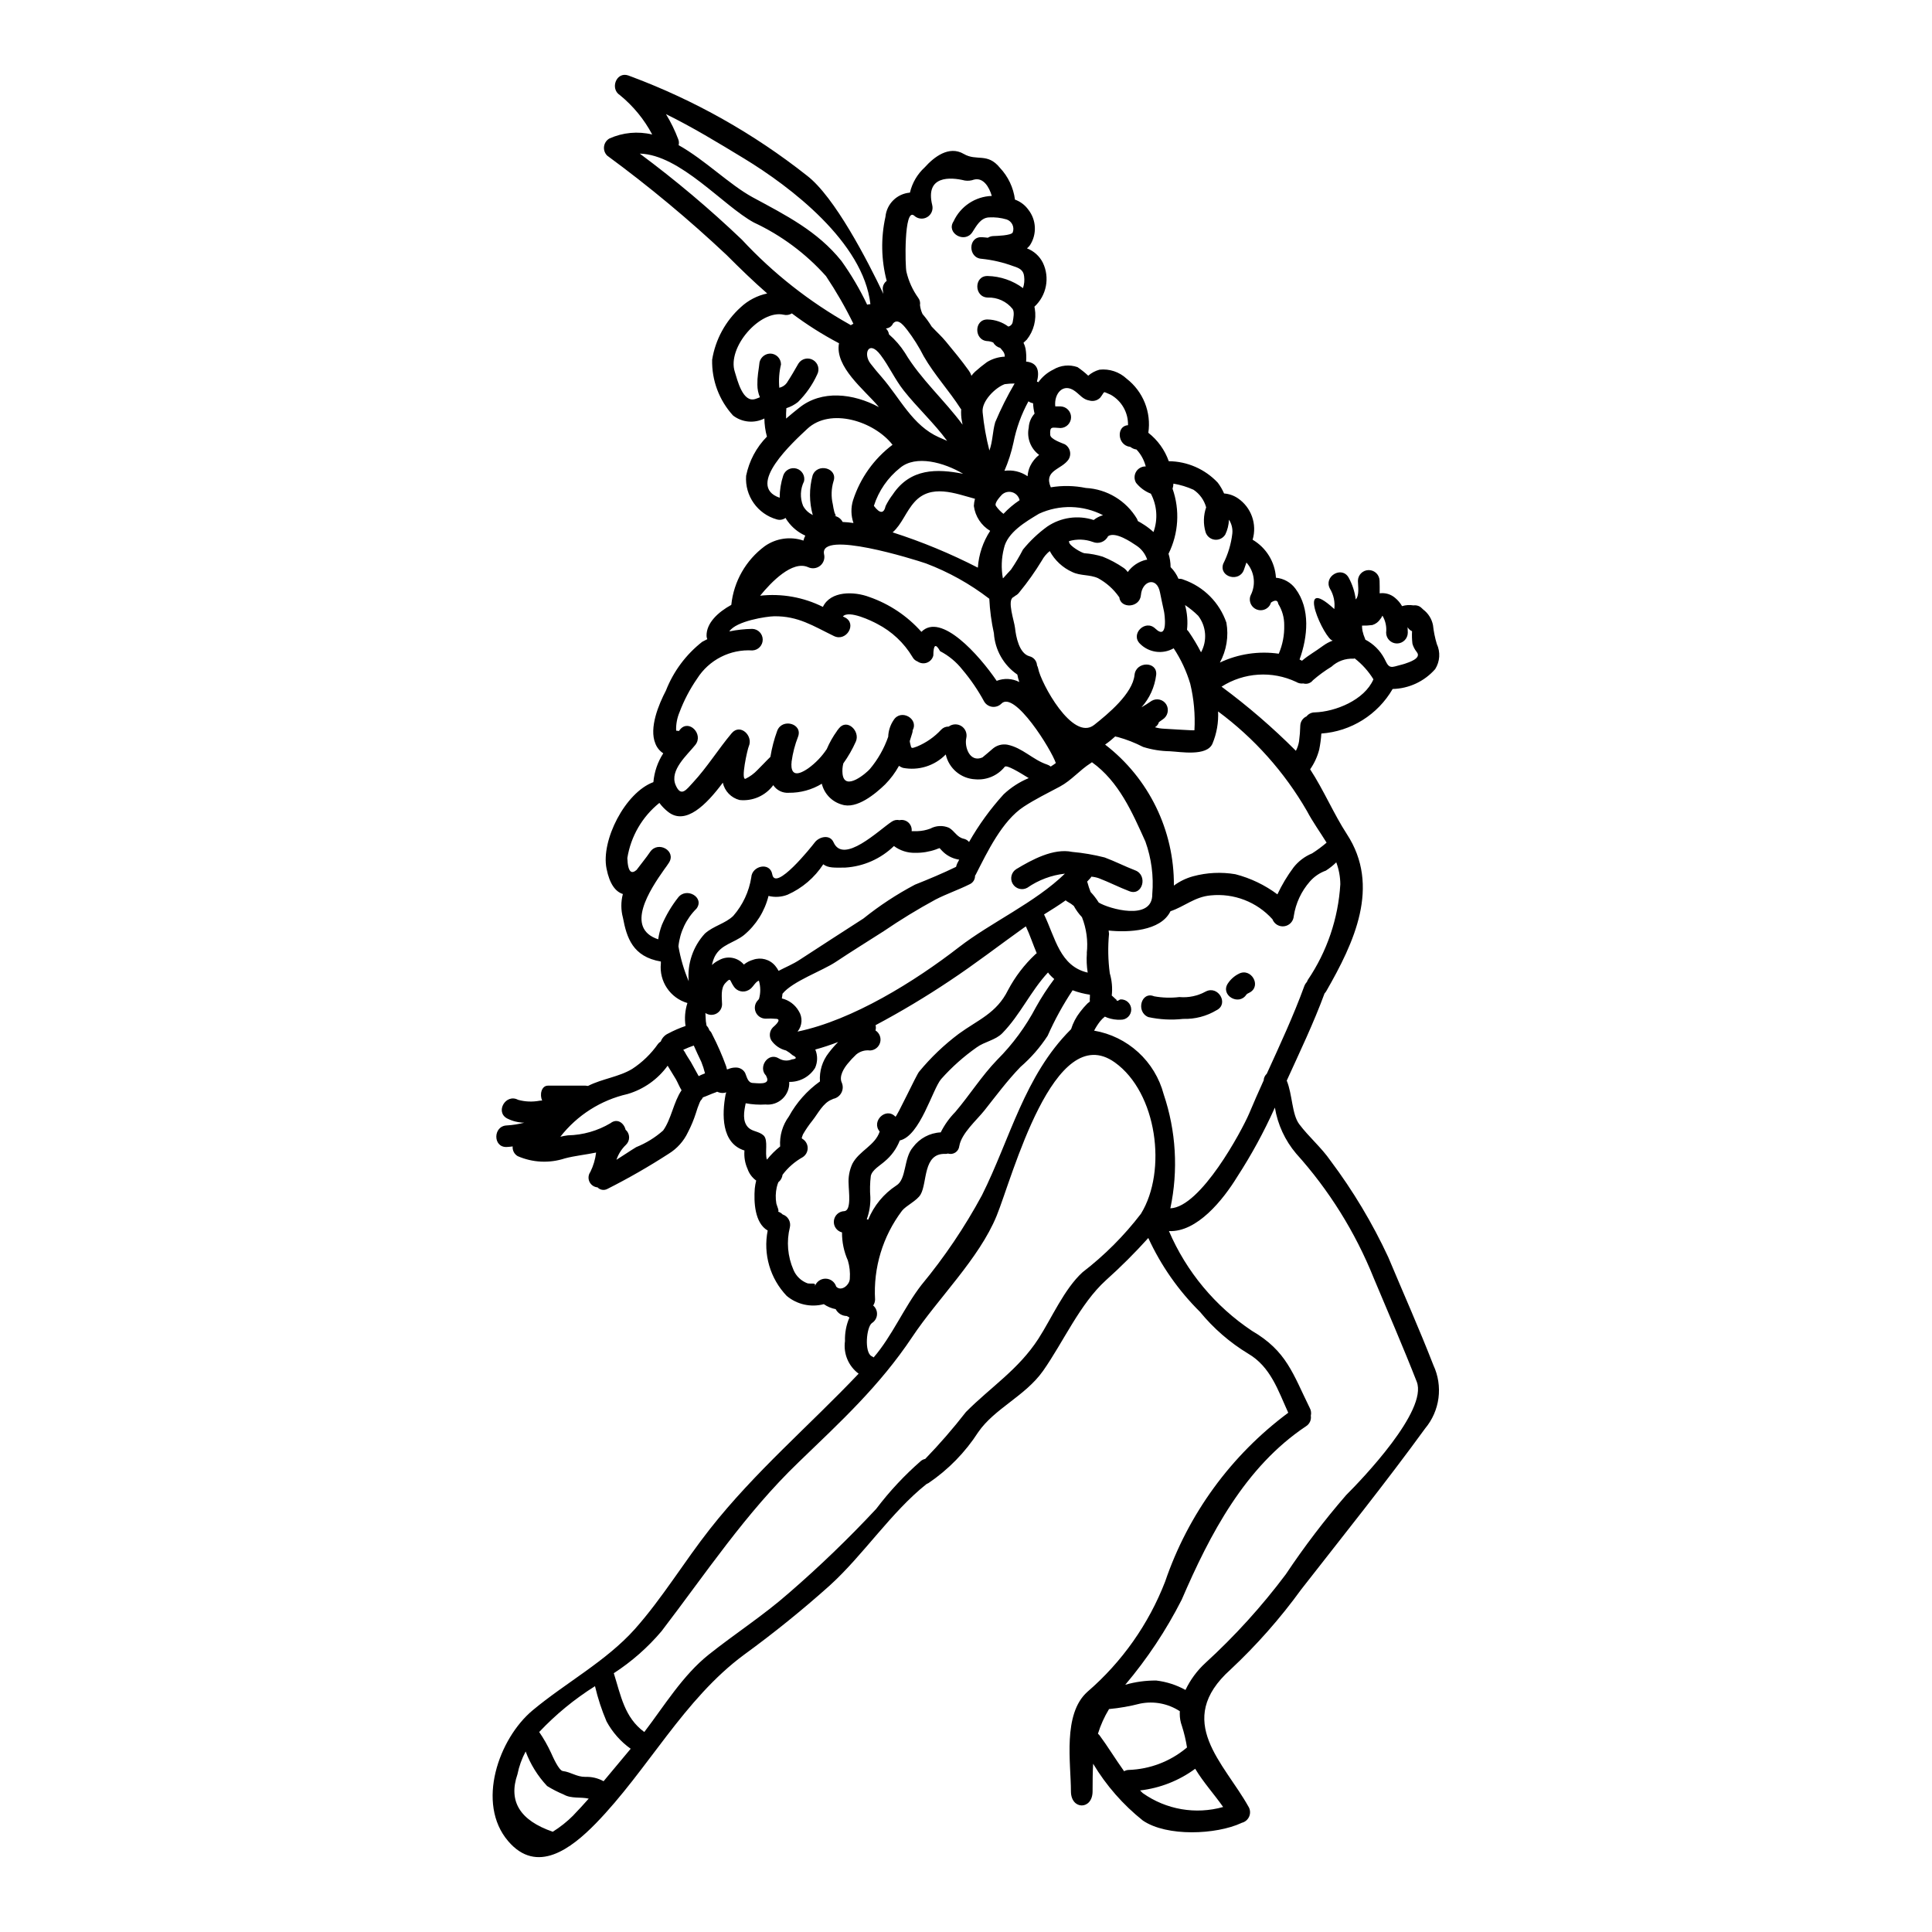 <?xml version="1.0" encoding="UTF-8"?>
<!-- Uploaded to: ICON Repo, www.svgrepo.com, Generator: ICON Repo Mixer Tools -->
<svg fill="#000000" width="800px" height="800px" version="1.1" viewBox="144 144 512 512" xmlns="http://www.w3.org/2000/svg">
 <g>
  <path d="m350.16 465.09c0.477 0.133 0.906 0.395 1.25 0.75 1.414 0.469 2.242 1.934 1.918 3.391-0.941 3.766-0.605 7.738 0.949 11.297 0.688 1.652 2.035 2.945 3.715 3.566 1.023 0.223 2.316-0.301 1.969 0.746v0.004c0.426-1.211 1.582-2.012 2.863-1.984 1.285 0.027 2.406 0.879 2.777 2.106 1.348 1.426 3.613-0.449 3.613-2.168 0.113-1.605-0.062-3.219-0.523-4.762-1.043-2.34-1.57-4.875-1.547-7.434-1.383-0.344-2.301-1.648-2.156-3.066 0.145-1.418 1.309-2.512 2.731-2.57 1.996-0.102 1.18-5.41 1.18-7.109v0.004c-0.137-1.879 0.207-3.758 0.996-5.465 1.824-3.469 6.016-4.812 7.234-8.531-2.32-2.691 1.645-6.582 4.164-3.938 0.277 0.301 5.586-11.148 6.297-11.945l0.004 0.004c3.082-3.738 6.598-7.094 10.473-10.004 5.117-3.738 10.027-5.438 13.07-11.594 1.871-3.535 4.312-6.738 7.231-9.477 0.121-0.109 0.246-0.207 0.375-0.301-1-2.363-1.793-4.812-2.871-7.109-0.195 0.125-0.375 0.25-0.57 0.375-6.527 4.66-12.945 9.625-19.637 14.055-6.34 4.242-12.891 8.16-19.629 11.746 0.117 0.461 0.109 0.941-0.023 1.398 1.066 0.676 1.566 1.969 1.234 3.184-0.332 1.219-1.418 2.078-2.68 2.125-1.316-0.168-2.648 0.223-3.668 1.074-0.82 0.77-1.586 1.594-2.293 2.469-0.973 1.18-2.289 3.289-1.543 4.941v-0.004c0.387 0.867 0.359 1.859-0.074 2.699-0.43 0.844-1.223 1.441-2.148 1.633-0.133 0.082-0.277 0.148-0.422 0.199-2.32 0.898-3.644 3.715-5.117 5.562-0.922 1.148-1.758 2.367-2.496 3.641-0.141 0.332-0.254 0.676-0.348 1.023 0.066 0.051 0.121 0.109 0.176 0.172 0.859 0.504 1.398 1.422 1.41 2.422 0.016 1-0.496 1.934-1.344 2.461-2.074 1.164-3.883 2.742-5.312 4.641-0.094 0.785-0.5 1.504-1.125 1.992-0.176 0.438-0.316 0.887-0.422 1.348-0.309 1.41-0.344 2.863-0.102 4.285 0.148 0.629 0.871 2.148 0.422 2.148zm147.05-151.33c-2.07 0-10.348-18.18 0.395-8.355 0.227-1.875-0.176-3.769-1.152-5.387-1.77-3.266 3.168-6.16 4.965-2.922 0.977 1.789 1.613 3.742 1.871 5.766 0.996-1.098 0.602-3.418 0.574-4.914 0-1.586 1.285-2.867 2.867-2.867 1.586 0 2.871 1.281 2.871 2.867 0.023 1.07 0.047 2.191 0.023 3.289 1.484-0.207 2.984 0.242 4.113 1.227 0.734 0.605 1.352 1.34 1.82 2.168 0.977-0.301 2.008-0.367 3.016-0.199 0.617-0.09 1.242 0.043 1.773 0.371 0.289 0.223 0.562 0.465 0.82 0.727 1.344 1.016 2.266 2.488 2.594 4.141 0.18 1.68 0.516 3.344 1 4.961 1.008 2.16 0.848 4.68-0.426 6.691-2.856 3.254-6.945 5.16-11.273 5.266-3.949 6.82-11.027 11.246-18.891 11.805-0.09 1.434-0.281 2.859-0.57 4.269-0.484 1.863-1.297 3.629-2.398 5.211 3.566 5.465 6.297 11.895 9.703 17.133 9.078 13.844 1.898 28.879-5.41 41.625l-0.004-0.004c-0.121 0.234-0.281 0.445-0.469 0.629-2.898 7.871-6.539 15.461-10.023 23.117 1.52 3.691 1.348 8.93 3.312 11.547 2.57 3.418 5.859 6.16 8.305 9.703 5.969 7.957 11.09 16.516 15.285 25.535 3.992 9.527 8.266 19.105 11.973 28.656 1.262 2.711 1.723 5.723 1.336 8.688-0.391 2.961-1.613 5.754-3.531 8.047-10.57 14.539-21.82 28.531-32.871 42.699l0.004-0.004c-5.547 7.648-11.812 14.746-18.711 21.203-15.207 13.637-1.668 24.738 4.816 36.438l0.004-0.004c0.434 0.789 0.473 1.738 0.105 2.559-0.367 0.824-1.098 1.426-1.977 1.629-0.027 0-0.051 0.027-0.078 0.051-6.691 3.094-19.727 3.664-26.082-0.648h-0.004c-5.262-4.191-9.73-9.293-13.191-15.062-0.125 2.144-0.148 4.516-0.148 7.309 0 4.988-5.738 4.988-5.738 0 0-7.477-2.242-20.469 4.363-26.371 9.16-7.898 16.234-17.93 20.602-29.207 6.086-17.879 17.465-33.488 32.629-44.75-2.688-5.887-4.66-12.172-10.629-15.664-4.84-2.934-9.152-6.668-12.742-11.047-5.715-5.656-10.363-12.297-13.719-19.602-3.539 3.93-7.285 7.668-11.223 11.195-6.93 6.297-11.273 16.363-16.684 24.047-4.723 6.656-12.816 9.926-17.156 16.207-3.438 5.336-7.918 9.926-13.172 13.492-0.172 0.105-0.355 0.199-0.547 0.273-9.328 7.406-16.758 18.828-25.617 26.859h0.004c-7.262 6.496-14.844 12.621-22.715 18.355-16.012 11.809-25.492 30.527-39.309 44.719-6.508 6.66-15.586 13.641-23.223 4.691-8.555-10-2.492-27.188 6.488-34.668 8.754-7.305 19.43-12.988 27.059-21.5 7.356-8.266 13.09-17.883 19.93-26.559 11.867-15.086 26.309-27.359 39.402-41.152-2.695-2-4.082-5.309-3.617-8.629-0.07-2.148 0.332-4.281 1.18-6.258-0.25-0.117-0.488-0.25-0.723-0.395-1.234-0.02-2.356-0.719-2.918-1.816-1.133-0.215-2.203-0.668-3.148-1.324-3.441 0.91-7.113 0.09-9.84-2.195-4.398-4.609-6.277-11.07-5.035-17.32-3.473-1.996-3.691-7.633-3.422-11.125v0.004c0.074-0.715 0.199-1.426 0.375-2.121-1.066-0.77-1.867-1.852-2.293-3.094-0.668-1.496-0.949-3.133-0.824-4.766 0-0.051 0.027-0.051 0.027-0.098-6.211-1.922-5.988-9.68-5.016-14.867v0.004c0.043-0.188 0.102-0.371 0.176-0.551-0.621 0.211-1.293 0.219-1.918 0.023-0.172-0.051-0.34-0.117-0.5-0.195-0.145 0.078-0.293 0.145-0.449 0.195-1.18 0.395-2.269 0.949-3.316 1.301-0.164 0.344-0.383 0.652-0.652 0.922-0.07 0.18-0.156 0.352-0.246 0.523-0.375 0.898-0.699 1.82-0.973 2.754-0.555 1.734-1.258 3.422-2.098 5.039-1.113 2.363-2.891 4.348-5.117 5.711-5.25 3.398-10.676 6.512-16.258 9.328-0.863 0.453-1.922 0.277-2.594-0.426-0.93-0.078-1.746-0.648-2.141-1.492-0.391-0.848-0.301-1.836 0.242-2.598 0.797-1.613 1.312-3.348 1.523-5.137-2.754 0.574-5.609 0.848-8.266 1.547-4.106 1.348-8.562 1.133-12.52-0.598-0.902-0.527-1.418-1.531-1.324-2.57-0.523 0.051-1.07 0.148-1.574 0.148-3.691 0.172-3.664-5.562 0-5.711 1.566-0.09 3.121-0.336 4.641-0.723-1.57-0.031-3.117-0.414-4.519-1.121-3.266-1.719-0.375-6.691 2.894-4.941 1.859 0.516 3.816 0.594 5.711 0.23 0.227-0.004 0.449-0.023 0.672-0.051-0.723-1.449-0.246-3.938 1.523-3.938h9.973c0.211 0.012 0.422 0.035 0.629 0.074 0.047-0.023 0.074-0.051 0.121-0.051 3.668-1.848 8.184-2.363 11.621-4.465 2.684-1.754 5-4.004 6.836-6.629 0.199-0.25 0.445-0.465 0.723-0.629 0.336-0.926 1.027-1.68 1.922-2.094 1.488-0.797 3.039-1.473 4.641-2.019-0.309-2.039-0.137-4.121 0.496-6.082-4.57-1.332-7.531-5.746-7.035-10.48v-0.52c-7.477-1.27-9.055-6.332-10.047-11.594-0.559-2.062-0.566-4.234-0.023-6.297-1.922-0.598-3.519-2.621-4.328-6.734-1.52-7.43 4.918-20.152 12.422-22.918l-0.004-0.004c0.238-2.719 1.137-5.34 2.617-7.629-0.957-0.617-1.691-1.527-2.094-2.594-1.723-4.141 0.895-10.398 2.789-14.016l0.004-0.004c1.992-5.098 5.316-9.566 9.625-12.941 0.449-0.25 0.898-0.477 1.348-0.699-0.121-0.258-0.188-0.539-0.199-0.824-0.098-3.441 3.047-6.332 6.562-8.266h-0.004c0.641-6.203 3.863-11.855 8.879-15.562 2.984-2.094 6.785-2.641 10.234-1.473 0.117-0.453 0.285-0.898 0.496-1.316-1.859-0.836-3.465-2.144-4.66-3.797-0.215-0.281-0.406-0.582-0.574-0.895-0.668 0.488-1.527 0.637-2.316 0.395-5.109-1.434-8.508-6.258-8.133-11.551 0.789-3.922 2.703-7.531 5.516-10.383-0.43-1.566-0.656-3.184-0.676-4.809-2.688 1.355-5.918 1.051-8.305-0.789-3.68-4.031-5.664-9.328-5.539-14.785 0.871-5.356 3.535-10.254 7.559-13.895 1.969-1.84 4.398-3.106 7.035-3.664-3.617-3.148-7.133-6.562-10.773-10.203-10.004-9.414-20.574-18.207-31.648-26.336-0.629-0.629-0.934-1.516-0.82-2.398 0.113-0.883 0.629-1.664 1.395-2.117 3.562-1.613 7.566-1.988 11.371-1.07-2.129-4.016-5.043-7.566-8.566-10.438-2.668-1.668-0.973-6.297 2.219-5.211 0.223 0.074 0.426 0.172 0.648 0.246h0.004c0.051 0 0.102 0.02 0.145 0.051 16.77 6.269 32.465 15.113 46.516 26.211 7.379 5.613 16.137 22.648 20.297 31.375-0.074-0.422-0.145-0.898-0.172-1.246v-0.004c-0.035-0.855 0.355-1.68 1.047-2.191-1.461-5.555-1.574-11.375-0.328-16.984 0.32-3.426 3.055-6.129 6.488-6.406 0.598-2.574 1.965-4.91 3.914-6.691 2.469-2.754 6.43-5.859 10.348-3.566 3.445 2.019 6.262-0.426 9.578 3.668 2.191 2.32 3.59 5.273 3.996 8.438 1.422 0.512 2.656 1.441 3.543 2.672 2.144 2.727 2.316 6.516 0.422 9.426-0.227 0.305-0.492 0.582-0.785 0.824 1.832 0.699 3.34 2.062 4.215 3.816 1.891 3.953 0.98 8.68-2.242 11.645 0.023 0.172 0.074 0.324 0.098 0.5 0.496 2.922-0.273 5.914-2.117 8.23-0.301 0.301-0.602 0.574-0.875 0.824 0.254 0.496 0.438 1.027 0.547 1.574 0.188 1.129 0.238 2.277 0.148 3.418 3.191 0.277 3.566 2.691 2.871 5.312 0.133 0.027 0.258 0.078 0.375 0.148 1.02-1.426 2.383-2.574 3.961-3.34 1.934-1.164 4.285-1.402 6.414-0.652 1.004 0.684 1.953 1.441 2.84 2.269 0.863-0.754 1.887-1.301 2.992-1.594 2.629-0.289 5.254 0.586 7.184 2.391 2.144 1.664 3.809 3.867 4.82 6.387 1.008 2.519 1.332 5.262 0.93 7.945 2.488 1.941 4.367 4.555 5.414 7.531 4.922 0.043 9.617 2.098 12.988 5.688 0.668 0.883 1.23 1.844 1.668 2.863 1.312 0.094 2.578 0.535 3.668 1.277 3.551 2.418 5.129 6.863 3.898 10.98 3.609 2.117 5.93 5.898 6.184 10.074 2.055 0.184 3.934 1.238 5.164 2.894 4.012 5.336 3.262 12.793 1.094 18.777 0.227 0.098 0.426 0.199 0.648 0.324 1.672-1.445 3.691-2.543 5.438-3.863 0.832-0.621 1.75-1.121 2.727-1.48zm3.441 226.55c4.266-4.242 21.773-22.477 18.805-30.129-3.59-9.18-7.633-18.48-11.445-27.582v-0.004c-4.863-12.086-11.812-23.219-20.527-32.895-2.941-3.477-4.883-7.68-5.625-12.172-0.023 0.07-0.055 0.141-0.098 0.203-2.828 6.293-6.141 12.363-9.898 18.152-3.738 6.086-10.629 14.715-18.082 14.367 4.617 10.754 12.258 19.938 21.996 26.434 9.203 5.363 10.824 11.324 15.352 20.504v-0.004c0.324 0.613 0.41 1.324 0.25 1.996 0.18 1.102-0.324 2.207-1.273 2.793-16.16 10.777-25.461 28.605-32.945 45.965-4.098 8.066-9.117 15.633-14.957 22.543 2.676-0.77 5.449-1.148 8.23-1.121 2.715 0.324 5.34 1.172 7.731 2.496 1.281-2.695 3.066-5.117 5.262-7.137 7.828-7.156 14.969-15.031 21.328-23.516 4.863-7.293 10.176-14.27 15.91-20.898zm15.742-220.45c0.746-0.273 4.539-1.371 3.019-3.117v-0.004c-0.504-0.637-0.879-1.363-1.102-2.144-0.129-1.098-0.16-2.207-0.102-3.312-0.496-0.223-0.91-0.598-1.18-1.074 0.023 0.477 0.051 0.973 0.051 1.449 0 1.582-1.285 2.867-2.867 2.867-1.586 0-2.871-1.285-2.871-2.867 0.172-1.562-0.168-3.141-0.973-4.492-0.051 0.051-0.023 0.074-0.102 0.148-0.117 0.273-0.277 0.523-0.473 0.75-0.492 0.754-1.234 1.309-2.094 1.574-0.914 0.125-1.832 0.176-2.754 0.152 0.004 0.461 0.043 0.918 0.121 1.371 0.16 0.734 0.395 1.453 0.699 2.144 0.023 0.074 0.023 0.125 0.047 0.199 2.148 1.117 3.906 2.856 5.043 4.988 0.789 1.473 1.02 2.617 2.816 2.121 0.934-0.281 1.855-0.457 2.731-0.754zm-8.418 4.164c-1.312-2.129-2.992-4.004-4.965-5.535-0.105 0.039-0.211 0.062-0.324 0.074-2.152-0.109-4.254 0.656-5.836 2.121-1.734 1.059-3.379 2.258-4.91 3.59-0.59 0.781-1.602 1.117-2.543 0.848-0.652 0.09-1.316-0.047-1.875-0.395-6.375-3.019-13.855-2.547-19.801 1.246 6.961 5.152 13.531 10.812 19.648 16.941 0.008 0.031 0.023 0.055 0.047 0.074 0.414-0.789 0.699-1.637 0.844-2.519 0.188-1.387 0.297-2.785 0.328-4.188 0.047-1.066 0.691-2.012 1.668-2.441 0.516-0.664 1.309-1.051 2.148-1.047 5.441-0.164 13.176-3.234 15.57-8.77zm-8.777 54.316c-0.016-1.984-0.379-3.953-1.074-5.812-0.84 0.828-1.762 1.562-2.758 2.195-1.637 0.586-3.098 1.582-4.242 2.891-2.266 2.582-3.746 5.762-4.262 9.156-0.094 1.367-1.121 2.484-2.473 2.691-1.352 0.211-2.668-0.547-3.168-1.82 0-0.023-0.023-0.023-0.023-0.047-4.144-4.594-10.23-6.934-16.383-6.301-4.215 0.375-6.957 2.969-10.629 4.191-2.594 5.332-11.297 5.66-16.387 5.117 0.027 0.277 0.074 0.574 0.102 0.852h0.004c-0.332 3.488-0.266 7.004 0.199 10.473 0.562 1.914 0.742 3.922 0.523 5.906 0.066 0.043 0.125 0.094 0.176 0.148 0.195 0.148 0.375 0.375 0.574 0.523 0.023 0 0.121 0.195 0.324 0.277 0.199 0.078 0.223 0.422 0.246 0.422h0.25c0.246 0 0.496-0.352 0.789-0.352 0.73-0.027 1.445 0.242 1.973 0.75 0.527 0.508 0.828 1.211 0.828 1.941 0 0.734-0.301 1.438-0.828 1.945s-1.242 0.777-1.973 0.75c-1.188 0.055-2.371-0.125-3.492-0.523-0.246-0.098-0.473-0.199-0.695-0.301v0.004c-0.484 0.379-0.918 0.812-1.301 1.293-0.582 0.762-1.102 1.57-1.547 2.422 4.367 0.746 8.426 2.734 11.691 5.723 3.269 2.988 5.609 6.852 6.742 11.133 3.289 9.738 3.902 20.176 1.77 30.23 8.055-0.301 18.895-20.504 20.859-25.066 1.223-2.945 2.547-5.902 3.867-8.828h0.004c0.027-0.676 0.324-1.312 0.824-1.77 3.516-7.707 7.109-15.438 9.949-23.242 0.152-0.398 0.383-0.766 0.672-1.074 0.074-0.172 0.148-0.348 0.246-0.547h0.004c5.094-7.527 8.07-16.281 8.617-25.352zm-7.477-8.18h-0.004c1.344-0.859 2.629-1.809 3.844-2.848-1.695-2.754-3.668-5.465-5.215-8.402-5.957-10.312-13.969-19.289-23.543-26.371 0.148 2.93-0.363 5.852-1.496 8.559-1.523 3.418-8.531 2.121-11.25 1.996v-0.004c-2.418-0.031-4.824-0.418-7.133-1.148-2.133-1.102-4.375-1.98-6.688-2.617-0.234-0.027-0.461-0.086-0.68-0.172-0.844 0.785-1.742 1.508-2.691 2.168 11.59 8.918 18.332 22.746 18.227 37.367 1.531-1.129 3.254-1.965 5.09-2.465 3.648-0.988 7.469-1.176 11.195-0.547 4.027 1.035 7.816 2.852 11.148 5.336 1.188-2.523 2.625-4.926 4.293-7.16 1.285-1.625 2.965-2.894 4.879-3.688zm-8.836-52.922c1.016-2.367 1.512-4.926 1.445-7.504 0.031-2.008-0.516-3.984-1.574-5.688-0.148-1.023-0.789-1.121-1.918-0.375-0.102 0.223-0.176 0.477-0.305 0.699l0.004 0.004c-0.754 1.199-2.266 1.672-3.566 1.121-1.305-0.551-2.012-1.969-1.676-3.344 0.102-0.352 0.25-0.598 0.395-0.926 1.156-2.754 0.621-5.93-1.375-8.152-0.223 0.648-0.422 1.27-0.645 1.875-1.18 3.492-6.691 1.992-5.512-1.523l0.004-0.004c1.273-2.512 2.094-5.231 2.418-8.027 0.133-1.289-0.184-2.586-0.895-3.668-0.047 1.363-0.379 2.703-0.973 3.934-0.598 0.977-1.715 1.512-2.848 1.359s-2.07-0.957-2.391-2.055c-0.621-2.137-0.562-4.41 0.172-6.512-0.52-1.902-1.703-3.559-3.344-4.66-1.699-0.77-3.492-1.316-5.332-1.625-0.016 0.461-0.094 0.914-0.227 1.352 1.984 5.652 1.598 11.867-1.07 17.23 0.359 1.148 0.543 2.34 0.547 3.543 0.891 0.887 1.602 1.938 2.094 3.094 0.477-0.039 0.961 0.047 1.395 0.246 5.309 1.867 9.473 6.055 11.301 11.375 0.641 3.617 0.031 7.344-1.723 10.574 4.856-2.293 10.281-3.109 15.598-2.344zm-36.016 301.97c6.176 4.367 13.996 5.715 21.277 3.664-2.394-3.418-5.234-6.512-7.406-10.129h-0.004c-4.285 3.156-9.324 5.133-14.609 5.742 0.246 0.246 0.496 0.496 0.742 0.734zm15.414-302.34c1.695-3.09 1.398-6.887-0.746-9.676-1.066-1.062-2.238-2.016-3.492-2.848 0.59 2.137 0.766 4.363 0.523 6.562 0.172 0.156 0.324 0.332 0.461 0.52 1.199 1.742 2.289 3.559 3.254 5.441zm-1.746 20.652c0.23-4.141-0.145-8.289-1.113-12.316-0.992-3.332-2.469-6.5-4.391-9.398-2.894 1.656-6.535 1.172-8.898-1.184-2.672-2.566 1.371-6.609 4.035-4.039 3.519 3.367 2.426-4.043 2.297-4.566-0.352-1.645-0.723-3.312-1.051-4.988-0.82-4.363-4.758-3.117-5.062 0.672-0.301 3.445-5.438 3.668-5.734 0.551v0.004c-0.043-0.02-0.078-0.055-0.098-0.102-1.441-2.051-3.336-3.738-5.539-4.934-2.195-1-4.637-0.574-6.809-1.621-2.551-1.148-4.656-3.102-5.984-5.562-0.859 0.691-1.57 1.551-2.094 2.519-1.781 2.926-3.762 5.727-5.938 8.375-0.281 0.402-0.66 0.727-1.098 0.949-0.168 0.152-0.352 0.281-0.547 0.391-1.672 0.875 0.277 6.297 0.477 8.133 0.246 2.269 1.07 6.758 3.812 7.508 1.137 0.27 1.957 1.254 2.019 2.418 0.141 0.258 0.242 0.535 0.301 0.824 0.695 3.789 9.129 19.453 14.84 14.957 3.691-2.922 10.203-8.305 10.699-13.246 0.375-3.664 6.113-3.691 5.738 0h-0.004c-0.387 3.191-1.746 6.188-3.891 8.582 0.926-0.551 1.824-1.098 2.695-1.719 0.652-0.387 1.434-0.492 2.168-0.305 0.734 0.191 1.363 0.668 1.746 1.324 0.77 1.371 0.316 3.109-1.023 3.934-0.301 0.219-0.648 0.445-0.973 0.695l0.004 0.004c-0.156 0.57-0.535 1.055-1.051 1.344 0.793 0.234 1.613 0.367 2.441 0.395 1.195 0.051 8.023 0.523 8.023 0.402zm-2.266 269.82h-0.004c0.094-0.09 0.195-0.172 0.301-0.246-0.305-1.93-0.754-3.828-1.348-5.688-0.387-1.047-0.582-2.152-0.574-3.269 0-0.223 0.023-0.422 0.023-0.645-3.098-2.027-6.867-2.754-10.496-2.023-2.711 0.703-5.477 1.188-8.266 1.449-1.246 2.047-2.234 4.242-2.941 6.531 0.145 0.121 0.277 0.254 0.395 0.395 2.094 2.816 4.238 6.336 6.535 9.551v0.004c0.383-0.23 0.824-0.348 1.27-0.352 5.523-0.195 10.832-2.199 15.102-5.707zm-8.582-322.36c1.203-3.328 0.949-7.012-0.699-10.148-1.543-0.598-2.902-1.598-3.934-2.894-0.523-0.91-0.516-2.027 0.023-2.93 0.539-0.898 1.523-1.434 2.57-1.402-0.004-0.043-0.02-0.086-0.051-0.121-0.434-1.633-1.266-3.133-2.422-4.363-0.582-0.078-1.133-0.309-1.594-0.676-0.047 0-0.074-0.027-0.098-0.027-3.445-0.422-3.668-5.586-0.551-5.734 0.086-3.336-1.68-6.445-4.586-8.078-2.363-0.949-1.324-1.047-2.816 0.824l-0.004-0.004c-0.734 0.723-1.801 1-2.793 0.727-1.723-0.277-2.473-1.473-3.816-2.469-3.148-2.363-5.637 0.621-5.262 4.016 0.453 0 0.926-0.027 1.422 0h-0.004c1.543 0.055 2.766 1.324 2.766 2.867s-1.223 2.809-2.766 2.867c-2.215-0.074-2.918-0.648-2.754 1.824 0.07 1.121 2.941 2.094 3.891 2.492l-0.004-0.004c1.359 0.812 1.816 2.566 1.023 3.938-1.848 2.816-6.734 2.871-4.762 7.457 3.074-0.512 6.219-0.453 9.273 0.172 5.613 0.297 10.711 3.375 13.582 8.203 0.098 0.199 0.145 0.395 0.223 0.574 0.598 0.324 1.145 0.648 1.668 0.996h0.004c0.875 0.566 1.699 1.207 2.469 1.91zm-14.512 98.203c2.594 1.621 14.316 5.039 14.188-2.266 0.395-4.711-0.227-9.449-1.82-13.895-3.516-7.781-7.031-15.91-14.168-21.023l-0.305 0.223c-2.969 1.871-5.086 4.562-8.203 6.234-3.191 1.695-6.535 3.34-9.551 5.312-5.734 3.738-9.676 12.02-12.719 17.98v0.004c-0.059 0.113-0.125 0.219-0.203 0.32 0.027 0.984-0.547 1.883-1.449 2.273-2.941 1.473-6.059 2.519-9.023 4.043-4.711 2.559-9.289 5.356-13.719 8.375-4.242 2.719-8.531 5.363-12.723 8.156-3.543 2.363-11.473 5.141-14.113 8.43-0.051 0.426-0.098 0.848-0.176 1.246 1.883 0.441 3.5 1.645 4.469 3.32 1.094 1.691 0.973 3.894-0.301 5.457h0.051c14.586-3.043 31.094-13.344 42.695-22.344 8.531-6.609 20.199-11.809 28.105-19.504-3.586 0.398-7.016 1.684-9.977 3.746-1.359 0.75-3.07 0.285-3.859-1.055-0.789-1.336-0.371-3.059 0.941-3.887 4.09-2.469 9.84-5.613 14.816-4.566 2.902 0.262 5.781 0.754 8.605 1.473 2.754 1.023 5.359 2.363 8.105 3.418 3.418 1.301 1.945 6.859-1.52 5.539-2.754-1.047-5.363-2.398-8.105-3.445-0.648-0.227-1.32-0.367-2-0.422-0.059 0.109-0.125 0.219-0.195 0.32-0.301 0.352-0.621 0.672-0.926 0.996 0.027 0.086 0.062 0.172 0.102 0.254 0.223 0.848 0.496 1.68 0.824 2.492 0.809 0.855 1.531 1.793 2.152 2.793zm12.52-90.828c0.105-0.02 0.215-0.031 0.324-0.027-0.504-1.547-1.527-2.879-2.894-3.762-1.375-0.926-5.539-3.766-7.477-2.473-0.734 1.5-2.508 2.168-4.043 1.523-2.035-0.746-4.258-0.816-6.336-0.199 0 0.074 0.051 0.148 0.051 0.223 0.023 0.996 3.316 2.871 4.039 2.969 1.66 0.117 3.301 0.426 4.891 0.922 1.957 0.789 3.824 1.793 5.562 2.992 0.406 0.293 0.762 0.656 1.047 1.074 1.172-1.629 2.887-2.777 4.836-3.242zm-1.324 173.28c6.984-11.375 4.262-32.074-6.934-40.082-16.211-11.566-27.184 30.578-31.324 40.656-4.641 11.344-15.562 21.895-22.344 32.07-8.707 13.043-18.859 22.344-30.152 33.242-14.043 13.492-24.543 29.406-36.312 44.77l-0.004 0.004c-3.648 4.305-7.906 8.051-12.641 11.121 1.871 5.934 2.816 11.723 8.082 15.586 5.309-6.957 10.176-15.012 17.059-20.504 6.984-5.562 14.488-10.375 21.195-16.285v0.004c8.125-7.027 15.867-14.488 23.199-22.344 3.512-4.648 7.5-8.918 11.895-12.746 0.32-0.246 0.699-0.418 1.098-0.5 3.82-3.949 7.426-8.105 10.801-12.445 6.66-6.691 13.891-11.223 19.18-19.379 3.543-5.488 6.856-13.219 11.723-17.656l-0.004 0.004c5.82-4.473 11.027-9.688 15.484-15.512zm-12.535-183.83c0.727-0.586 1.566-1.02 2.469-1.273-5.293-2.734-11.547-2.879-16.961-0.391-3.441 2.07-8.426 4.941-9.301 9.203v-0.004c-0.66 2.586-0.754 5.285-0.273 7.91 0.051-0.027 0.078-0.027 0.102-0.051 0.672-0.789 1.371-1.473 2.07-2.269v-0.004c1.156-1.695 2.207-3.461 3.148-5.285 1.879-2.309 4.047-4.363 6.457-6.109 3.613-2.441 8.145-3.078 12.289-1.727zm-1.051 127.13c0.043-0.441 0.059-0.883 0.051-1.324-1.562-0.234-3.102-0.629-4.586-1.18-2.543 3.824-4.754 7.856-6.613 12.055-2.004 3.082-4.43 5.863-7.207 8.266-3.516 3.644-6.434 7.586-9.551 11.523-2.019 2.543-6.086 6.062-6.656 9.426l-0.004 0.004c-0.066 0.699-0.449 1.332-1.035 1.719-0.586 0.387-1.316 0.488-1.988 0.277-0.215 0.07-0.441 0.105-0.668 0.098-5.988-0.246-4.742 7.633-6.562 10.75-0.996 1.695-3.789 2.894-4.941 4.328h0.004c-5.094 6.758-7.621 15.102-7.129 23.547-0.02 0.551-0.191 1.086-0.5 1.547 0.703 0.598 1.078 1.5 1.008 2.422-0.066 0.922-0.574 1.754-1.359 2.242-1.445 1.07-2.047 7.777-0.051 8.777 0.188 0.086 0.363 0.191 0.523 0.32 4.91-5.68 8.027-13.215 12.66-19.195 6.109-7.379 11.48-15.34 16.035-23.77 7.508-14.988 11.246-31.645 23.52-43.918h-0.004c0.031-0.027 0.062-0.055 0.102-0.074 0.512-1.66 1.324-3.219 2.394-4.59 0.602-0.801 1.262-1.559 1.969-2.266 0.227-0.176 0.426-0.328 0.621-0.5-0.016-0.168-0.023-0.332-0.016-0.5zm-0.789-12.32h0.004c0.363-3.238-0.074-6.519-1.273-9.551-0.848-0.902-1.578-1.906-2.168-2.992-0.477-0.406-0.996-0.754-1.547-1.047-0.219-0.113-0.422-0.258-0.598-0.426-1.848 1.324-3.789 2.519-5.734 3.738 2.992 6.188 4.188 13.719 11.566 15.414-0.27-1.703-0.344-3.434-0.215-5.152zm-9.543-49.473c0.473-0.301 0.926-0.598 1.348-0.922-1.121-3.445-10.996-19.43-14.461-15.711-0.637 0.617-1.52 0.91-2.398 0.801-0.879-0.113-1.66-0.617-2.121-1.375-1.633-3.019-3.57-5.859-5.785-8.477-1.598-2.031-3.613-3.699-5.906-4.891-1.18-2.144-1.77-1.746-1.793 1.148-0.211 0.867-0.836 1.574-1.668 1.891-0.832 0.32-1.766 0.207-2.5-0.297-0.59-0.223-1.078-0.656-1.371-1.219-2.234-3.731-5.465-6.762-9.328-8.754-1.32-0.723-7.531-3.766-9.102-1.969 0.18 0.074 0.355 0.156 0.523 0.25 3.316 1.621 0.426 6.562-2.894 4.941-5.465-2.644-9.445-5.336-15.863-5.238-1.922 0.027-10.023 1.223-11.871 4.016l0.004-0.004c2.012-0.414 4.059-0.641 6.109-0.672 1.535 0.055 2.75 1.316 2.75 2.856 0 1.535-1.215 2.797-2.75 2.856-2.887-0.18-5.766 0.418-8.344 1.734-2.574 1.316-4.75 3.301-6.293 5.742-1.914 2.766-3.481 5.758-4.664 8.902-0.637 1.508-0.941 3.133-0.898 4.769 0 0.047 0.023 0.07 0.023 0.121 0.238-0.004 0.473 0.031 0.699 0.098l0.297-0.375c2.32-2.894 6.336 1.18 4.07 4.043-2.172 2.719-6.859 6.691-5.238 10.602 1.445 3.418 2.894 1.219 4.613-0.625 3.789-4.09 6.691-8.828 10.273-13.09 2.269-2.668 5.762 0.723 4.519 3.492-0.328 0.672-2.246 9.18-0.828 8.582v-0.004c1.168-0.574 2.223-1.352 3.117-2.297 1.18-1.148 2.269-2.363 3.445-3.492h-0.004c0.379-2.344 0.98-4.652 1.797-6.883 1.27-3.445 6.809-1.945 5.539 1.52-0.84 2.144-1.418 4.379-1.727 6.66 0.008 0.211-0.008 0.418-0.047 0.625-0.051 2.266 0.922 3.566 4.465 1.121 1.926-1.391 3.59-3.117 4.906-5.098 0.723-1.699 1.637-3.316 2.719-4.812 0.023-0.023 0.023-0.074 0.047-0.098 0.148-0.199 0.301-0.395 0.453-0.574 2.164-2.754 5.711 0.746 4.488 3.492-0.906 2.035-2.016 3.973-3.316 5.785-0.234 0.91-0.301 1.855-0.203 2.793 0.551 4.812 6.512-0.426 7.234-1.301v0.004c2.129-2.535 3.773-5.434 4.863-8.555 0.051-1.586 0.555-3.129 1.449-4.441 1.922-3.043 6.691-0.352 5.039 2.695l-0.004 0.004c0.008 0.266-0.035 0.531-0.121 0.785-0.199 0.672-0.43 1.371-0.652 2.094 0.031 0.305 0.09 0.605 0.176 0.898 0.246 1.121 0.246 1.098 1.746 0.551h0.004c2.43-1.012 4.617-2.535 6.406-4.469 0.516-0.547 1.242-0.848 1.996-0.82 0.988-0.738 2.332-0.785 3.371-0.121 1.035 0.668 1.551 1.91 1.293 3.117-0.551 2.293 0.848 6.633 4.262 5.188 0.949-0.789 1.898-1.574 2.789-2.363 1.062-0.883 2.457-1.258 3.82-1.023 4.043 0.824 6.758 4.016 10.523 5.262 0.355 0.117 0.684 0.297 0.973 0.531zm0.926 56.312c-0.449-0.387-0.875-0.801-1.277-1.242-0.121-0.148-0.246-0.328-0.371-0.5-4.641 4.988-7.309 11.176-12.098 16.086-1.82 1.871-4.723 2.242-6.805 3.766-3.445 2.422-6.602 5.234-9.402 8.383-2.293 2.641-5.586 15.086-10.973 16.285v-0.004c-0.836 2.156-2.211 4.066-3.992 5.539-1.18 1.07-3.312 2.219-3.691 3.863-0.23 1.879-0.27 3.773-0.121 5.66 0.055 1.98-0.266 3.953-0.949 5.816 0.125 0.031 0.25 0.074 0.371 0.121 1.512-3.703 4.109-6.863 7.457-9.055 2.754-1.645 1.898-7.254 4.418-10.152l-0.004 0.004c1.742-2.348 4.441-3.793 7.359-3.938 0.996-1.996 2.301-3.82 3.863-5.41 3.84-4.516 6.957-9.523 11.098-13.816h0.004c4.106-4.113 7.57-8.82 10.273-13.965 1.441-2.59 3.059-5.074 4.84-7.441zm-5.211-149.84c-0.223-0.902-0.355-1.824-0.395-2.754-0.426-0.066-0.828-0.227-1.18-0.473-0.023-0.027-0.023-0.027-0.051-0.027-1.871 3.418-3.207 7.106-3.965 10.926-0.551 2.566-1.352 5.07-2.398 7.481 2.156-0.305 4.344 0.211 6.137 1.441 0.062-0.941 0.301-1.863 0.699-2.719 0.555-1.145 1.363-2.148 2.359-2.941-2.242-1.66-3.32-4.473-2.754-7.203 0.062-1.387 0.609-2.707 1.547-3.731zm-3.07-33.266c0.344-1.012 0.445-2.09 0.297-3.148-0.172-1.668-1.348-2.191-2.871-2.668h0.004c-2.691-0.996-5.5-1.648-8.352-1.945-3.664-0.172-3.691-5.902 0-5.734 0.547 0.023 1.094 0.098 1.617 0.148 0.457-0.289 0.984-0.445 1.523-0.449 0.746-0.027 4.664-0.125 5.062-0.949 0.254-0.664 0.23-1.41-0.07-2.059-0.301-0.648-0.852-1.148-1.523-1.383-1.531-0.457-3.133-0.641-4.727-0.547-2.219 0.125-3.316 2.293-4.387 3.938-2.047 3.066-7.012 0.199-4.965-2.894 1.832-3.981 5.75-6.586 10.129-6.734-0.699-2.394-2.246-4.938-4.691-4.328v-0.004c-0.789 0.293-1.637 0.379-2.469 0.25-3.812-0.945-10.547-1.371-8.629 6.512v-0.004c0.316 1.246-0.234 2.551-1.344 3.195-1.105 0.648-2.512 0.484-3.441-0.398-2.754-2.32-2.398 13.637-2.047 14.887 0.578 2.477 1.637 4.816 3.117 6.883 0.426 0.551 0.594 1.258 0.473 1.945 0.094 0.816 0.324 1.613 0.672 2.359 0.898 1.035 1.711 2.148 2.422 3.32 1.27 1.371 2.691 2.644 3.762 3.965 2.07 2.496 4.168 5.039 6.062 7.684 1.246 1.746 0.074 1.824 1.672 0.324v-0.004c1.008-0.902 2.059-1.75 3.148-2.543 1.426-0.879 3.051-1.375 4.727-1.449 0.023-0.449-0.102-0.898-0.352-1.27-0.27-0.375-0.562-0.734-0.875-1.07-0.777-0.191-1.438-0.699-1.816-1.398-0.465-0.211-0.965-0.336-1.473-0.375-3.691-0.125-3.691-5.859 0-5.734 1.969 0.043 3.879 0.699 5.461 1.871 0.648-0.141 1.129-0.688 1.184-1.348 0.148-0.848 0.5-2.519-0.051-3.316-1.594-1.992-4.035-3.109-6.582-3.019-3.691-0.098-3.691-5.832 0-5.711 3.367 0.082 6.625 1.199 9.332 3.203zm-0.973 104.39c-0.227-0.641-0.402-1.301-0.523-1.969-3.644-2.504-5.934-6.543-6.211-10.957-0.66-3.004-1.07-6.055-1.219-9.129l-0.051-0.051h-0.004c-5.09-3.91-10.727-7.051-16.73-9.32-3.195-1.098-28.258-8.93-27.012-2.473 0.289 1.133-0.105 2.332-1.008 3.074-0.902 0.742-2.152 0.895-3.207 0.395-4.188-1.871-9.801 3.969-12.719 7.559 5.715-0.637 11.492 0.395 16.633 2.965 2.043-4.266 8.23-4.164 12.32-2.617 5.309 1.852 10.051 5.027 13.785 9.23 5.188-5.234 15.289 6.137 19.953 12.988h-0.004c1.949-0.766 4.133-0.656 5.996 0.305zm0.074-48.18c-0.219-1-0.961-1.805-1.941-2.102-0.984-0.293-2.047-0.035-2.781 0.68-0.449 0.496-2.047 2.168-1.547 2.941 0.551 0.797 1.227 1.504 1.996 2.094 1.281-1.367 2.715-2.578 4.273-3.613zm-1.324-30.926h0.004c-0.879-0.004-1.75 0.055-2.617 0.172-2.496 0.898-6.16 4.516-5.859 7.406l-0.004 0.004c0.332 3.43 0.934 6.832 1.797 10.172 0.898-2.394 0.824-5.039 1.547-7.508v0.004c1.484-3.527 3.203-6.949 5.137-10.25zm3.742 104.57c-2.621-1.621-5.836-3.566-6.359-2.996h0.004c-1.871 2.332-4.781 3.578-7.762 3.32-3.809-0.16-7.039-2.863-7.871-6.586-2.949 3.023-7.227 4.356-11.371 3.543-0.363-0.129-0.707-0.305-1.023-0.523-0.988 1.797-2.223 3.449-3.664 4.91-2.519 2.445-7.559 6.691-11.496 5.336v0.004c-2.625-0.754-4.648-2.856-5.289-5.512-2.637 1.605-5.672 2.434-8.754 2.394-1.637 0.121-3.211-0.652-4.113-2.019-2.066 2.805-5.465 4.305-8.934 3.938-2.223-0.57-3.941-2.348-4.434-4.59-4.328 5.812-9.84 11.375-14.469 7.758-0.887-0.691-1.676-1.496-2.344-2.398-4.543 3.652-7.57 8.859-8.492 14.617 0.148 3.938 1.18 4.242 2.445 3.148 1.18-1.598 2.492-3.148 3.617-4.812 2.094-2.992 6.984-0.25 4.965 2.894-0.395 0.598-0.789 1.18-1.223 1.742-3.863 5.465-10.547 15.613-1.617 18.559h-0.004c0.18-1.305 0.504-2.586 0.973-3.816 1.109-2.59 2.551-5.023 4.289-7.238 2.199-2.894 7.113-0.051 4.887 2.918v-0.004c-2.707 2.676-4.402 6.215-4.785 10.004 0.543 3.18 1.457 6.285 2.719 9.25-0.414-4.617 1.133-9.199 4.266-12.617 2.242-2.047 5.465-2.672 7.559-4.723h-0.004c2.516-2.887 4.168-6.422 4.762-10.203 0.176-3.066 4.965-4.164 5.562-0.789 0.789 4.664 10.324-7.207 11.273-8.477 1.148-1.496 3.992-2.219 4.965-0.023 2.617 5.961 12.047-3.242 15.391-5.441l-0.004 0.004c0.605-0.438 1.371-0.59 2.098-0.422 0.84-0.184 1.719 0.051 2.356 0.629 0.637 0.582 0.957 1.43 0.859 2.285 0.5 0 1.023 0.023 1.523 0 1.168-0.035 2.32-0.262 3.414-0.672 1.531-0.828 3.359-0.91 4.961-0.223 1.5 0.875 2.07 2.469 3.84 2.894v-0.004c0.578 0.113 1.102 0.422 1.473 0.875 2.578-4.531 5.648-8.766 9.156-12.621 1.941-1.828 4.195-3.289 6.66-4.312zm-13.48-55.766c0.234-3.477 1.359-6.836 3.266-9.754-2.375-1.426-3.969-3.859-4.328-6.606 0.035-0.641 0.137-1.273 0.297-1.895-5.211-1.398-11.648-4.043-16.035 0.871-2.32 2.594-3.316 5.859-5.785 8.035v-0.004c7.773 2.492 15.328 5.621 22.586 9.352zm-4.043-37.859c-0.074-0.324-0.121-0.672-0.195-1.02-0.188-1.02-0.246-2.059-0.176-3.094-0.055-0.055-0.105-0.109-0.152-0.172-3.066-4.789-6.93-8.93-9.773-13.867-1.238-2.449-2.699-4.777-4.363-6.961-0.625-0.723-2.363-3.371-3.766-1.746h-0.004c-0.332 0.762-1.062 1.27-1.891 1.324 0.438 0.418 0.727 0.973 0.816 1.574 1.633 1.41 3.051 3.047 4.215 4.863 4.133 6.957 10.52 12.59 15.305 19.098zm-1.445 116.27c0.172-0.352 0.395-0.695 0.551-1.023-0.133-0.012-0.266-0.035-0.395-0.074-1.605-0.312-3.07-1.125-4.191-2.32-0.195-0.223-0.422-0.449-0.621-0.672-0.324 0.125-0.648 0.195-0.949 0.348-1.77 0.625-3.633 0.93-5.508 0.902-2.027 0.047-4.016-0.586-5.637-1.801-3.481 3.383-8.055 5.41-12.895 5.711-2.754 0.027-4.516 0.152-5.832-0.871h-0.004c-2.305 3.539-5.586 6.336-9.445 8.055-1.613 0.629-3.379 0.746-5.062 0.328-1.008 4.062-3.289 7.699-6.508 10.375-2.617 2.094-6.086 2.441-7.754 5.711-0.332 0.707-0.574 1.453-0.727 2.219 0.562-0.527 1.199-0.965 1.895-1.297 2.188-1.238 4.945-0.742 6.562 1.18 0.715-0.59 1.551-1.023 2.441-1.273 2.098-0.746 4.434-0.109 5.863 1.598 0.348 0.414 0.648 0.863 0.895 1.344 1.82-0.973 3.789-1.742 5.637-2.969 5.609-3.641 11.223-7.305 16.836-10.898 4.258-3.418 8.836-6.426 13.664-8.977 3.516-1.395 7.453-3.043 10.898-4.723h0.004c0.066-0.301 0.168-0.594 0.297-0.871zm-4.812-112.96c0.723 0.324 1.449 0.621 2.168 0.949-3.469-4.723-8-8.879-11.543-13.383-2.32-2.945-3.84-6.387-6.086-9.355-3.148-4.188-4.723-0.324-2.672 2.269 0.953 1.246 1.969 2.445 2.973 3.594 4.875 5.613 8.141 12.82 15.176 15.938zm-12.203 15.09c4.664-6.91 11.699-6.785 18.605-5.414-5.117-3.039-12.543-5.062-16.707-1.574-3.266 2.59-5.684 6.098-6.949 10.07 1.598 2.117 2.644 2.117 3.121 0.023 0.539-1.09 1.184-2.125 1.926-3.09zm-3.738-23.121v0.004c-0.074-0.105-0.16-0.207-0.25-0.301-3.594-4.266-11.5-10.375-10.301-16.609-0.02-0.02-0.047-0.027-0.074-0.023-4.344-2.285-8.5-4.918-12.422-7.871-0.641 0.41-1.43 0.535-2.168 0.348-6.234-1.398-15.09 8.66-12.945 15.164 0.648 2.019 2.07 8.305 5.465 7.156 0.426-0.125 0.789-0.301 1.18-0.449-0.445-1.039-0.672-2.16-0.672-3.289-0.02-1.012 0.043-2.019 0.176-3.016 0.074-0.598 0.148-1.18 0.25-1.793v-0.004c0.035-0.199 0.059-0.398 0.074-0.602 0.043-1.566 1.305-2.82 2.867-2.867 0.766-0.004 1.5 0.293 2.043 0.832 0.543 0.539 0.848 1.27 0.852 2.035-0.488 2.023-0.641 4.113-0.449 6.188 0.059-0.008 0.117-0.023 0.172-0.051 0.719-0.191 1.352-0.621 1.797-1.219 1.102-1.672 2.098-3.394 3.094-5.141 0.832-1.312 2.555-1.727 3.891-0.938 1.336 0.785 1.812 2.492 1.07 3.856-1.242 2.715-2.965 5.18-5.086 7.281-0.914 0.723-1.957 1.273-3.07 1.621-0.07 0.918-0.094 1.84-0.07 2.758 1.18-1.023 2.363-1.969 3.488-2.871 5.973-4.789 14.301-3.801 21.086-0.184zm-6.82 24.68c1.895-5.848 5.543-10.965 10.449-14.664-4.887-6.262-16.488-9.949-22.598-4.215-3.394 3.191-16.586 15.062-7.309 18.254 0.004-2.004 0.324-3.996 0.949-5.902 0.488-1.441 2.019-2.246 3.484-1.836s2.356 1.895 2.027 3.379c-1.016 2.035-1.105 4.406-0.254 6.512 0.418 0.781 1.016 1.449 1.746 1.945 0.277 0.172 0.547 0.324 0.824 0.496-0.965-3.43-0.984-7.055-0.051-10.496 1.246-3.445 6.785-1.969 5.539 1.543-0.594 1.98-0.656 4.078-0.18 6.09 0.094 0.672 0.227 1.336 0.395 1.992 0.273 1.023 0.82 1.18-0.152 1.074 1.012 0.098 1.906 0.707 2.359 1.621 0.961 0.043 1.918 0.133 2.871 0.273-0.68-1.961-0.715-4.086-0.102-6.066zm3.738-51.797v-0.004c0.277-0.078 0.562-0.121 0.852-0.125-1.871-16.434-21.199-31.148-33.52-38.629-6.906-4.191-13.594-8.266-20.652-11.727v0.004c1.285 2.106 2.371 4.328 3.242 6.637 0.203 0.5 0.238 1.051 0.102 1.574 7.031 3.938 13.414 10.422 19.625 13.816 8.727 4.723 17.184 8.953 23.492 16.836l0.004-0.004c2.621 3.66 4.91 7.551 6.84 11.617zm-4.328 5.438v-0.004c0.211-0.145 0.438-0.27 0.672-0.375-2.133-4.363-4.559-8.578-7.258-12.617-5.348-5.988-11.855-10.824-19.129-14.219-8.156-4.438-19.504-17.98-30.23-18.254 9.484 7.035 18.523 14.652 27.066 22.805 8.293 8.93 17.926 16.508 28.555 22.473 0.098 0.066 0.195 0.113 0.301 0.188zm-5.863 192.83c0.766-1.012 1.598-1.973 2.496-2.867-2.047 0.789-4.066 1.449-6.062 1.996v-0.004c0.66 1.562 0.641 3.324-0.051 4.867-1.469 2.359-4.074 3.769-6.856 3.715 0.094 1.672-0.551 3.297-1.766 4.449-1.211 1.156-2.867 1.715-4.531 1.539-1.754 0.109-3.516 0-5.238-0.328-0.445 2.144-0.969 4.84 0.746 6.488 1.125 1.047 2.754 0.922 3.996 2.043 1.32 1.246 0.246 4.766 0.895 6.41 1.027-1.293 2.199-2.461 3.492-3.492-0.191-2.844 0.633-5.66 2.32-7.957 2.008-3.672 4.824-6.844 8.23-9.277-0.191-2.731 0.637-5.43 2.328-7.582zm-9.777 1.746c1.324-0.148 1.398-0.5 0.172-1.125h0.004c-0.523-0.477-1.102-0.895-1.719-1.242-1.578-0.383-2.965-1.332-3.891-2.668-0.668-1.129-0.484-2.566 0.449-3.492 0.074-0.074 2.445-1.996 0.973-2.219-1.004-0.094-2.016-0.109-3.019-0.051-1.148-0.043-2.16-0.758-2.578-1.824-0.422-1.07-0.164-2.285 0.648-3.094 0.074-0.105 0.16-0.207 0.25-0.297 0.461-1.594 0.449-3.281-0.027-4.867-1.121 0.426-1.547 1.949-2.754 2.519-1.375 0.766-3.109 0.316-3.938-1.023-1.121-1.645-0.672-2.418-2.168-0.871-1.348 1.395-0.926 3.891-0.898 5.66-0.012 1.039-0.598 1.988-1.52 2.469-0.926 0.477-2.035 0.414-2.894-0.172 0 0.352 0.027 0.695 0.051 1 0.008 0.785 0.09 1.57 0.25 2.34 0.344 0.34 0.602 0.758 0.746 1.223 0.332 0.301 0.586 0.68 0.75 1.098 1.422 2.75 2.664 5.59 3.719 8.504 0.051 0.246 0.121 0.523 0.195 0.789l0.301-0.074c0.641-0.289 1.34-0.434 2.047-0.426 1.023-0.023 1.977 0.527 2.469 1.422 0.422 0.898 0.668 2.644 2.066 2.668 0.898 0 4.762 0.695 3.617-1.621v0.004c-0.062-0.102-0.105-0.211-0.125-0.324-2.215-2.172 0.5-6.383 3.418-4.543 1.031 0.621 2.297 0.711 3.406 0.242zm-23.988 4.09c0.324-0.148 0.648-0.25 0.973-0.395v0.004c-0.25-1.035-0.574-2.051-0.973-3.039-0.699-1.426-1.348-2.871-2-4.328v-0.004c-0.949 0.324-1.883 0.699-2.789 1.125 0.125 0.199 0.246 0.375 0.395 0.574 0.477 0.926 1.074 1.77 1.621 2.668 0.723 1.223 1.352 2.519 2.07 3.738 0.227-0.117 0.477-0.219 0.703-0.344zm-5.238 4.09c-0.574-0.922-0.996-2.019-1.473-2.871-0.723-1.219-1.473-2.445-2.219-3.641v0.004c-2.613 3.613-6.352 6.254-10.629 7.508-7.062 1.605-13.352 5.606-17.801 11.316 0.656-0.164 1.32-0.289 1.992-0.371 3.984-0.078 7.875-1.188 11.297-3.223 1.793-1.395 3.566-0.047 3.992 1.723v0.004c0.582 0.496 0.922 1.219 0.941 1.984s-0.289 1.504-0.844 2.027c-1.148 1.102-2.012 2.461-2.519 3.965 1.77-1.094 3.519-2.316 5.262-3.367v0.004c2.606-1.051 5.008-2.535 7.109-4.391 2.168-2.992 2.773-7.578 4.891-10.672zm-20.668 183.11c2.394-2.844 4.789-5.711 7.184-8.605-2.656-1.891-4.84-4.367-6.391-7.234-1.293-3.019-2.316-6.152-3.066-9.352-5.422 3.406-10.395 7.488-14.789 12.148 1.207 1.75 2.258 3.602 3.148 5.531 0.395 0.875 2.047 4.691 3.117 4.812 2.172 0.277 3.617 1.547 5.934 1.547v0.004c1.695-0.074 3.379 0.324 4.863 1.148zm-8.035 9.055c1.398-1.449 2.754-2.918 4.094-4.441-2.121-0.5-4.617 0.074-6.637-1.098-1.52-0.629-2.988-1.379-4.387-2.246-2.484-2.644-4.418-5.758-5.688-9.152-1.016 1.895-1.746 3.93-2.168 6.035-2.469 7.156 0.648 12.234 9.352 15.234v0.004c1.977-1.234 3.809-2.688 5.453-4.34z"/>
  <path d="m472.27 402.07c3.266-1.746 6.156 3.215 2.894 4.965-0.102 0.047-0.551 0.273-0.625 0.324l-0.004-0.004c-0.09 0.078-0.172 0.16-0.25 0.246-1.996 3.019-6.906 0.176-4.914-2.941l0.004 0.004c0.715-1.109 1.715-2.004 2.894-2.594z"/>
  <path d="m463.54 406.76c3.289-1.695 6.188 3.242 2.894 4.941l-0.004-0.004c-2.676 1.613-5.758 2.418-8.879 2.32-3.082 0.344-6.195 0.184-9.227-0.477-3.371-1.371-1.898-6.93 1.52-5.512 2.207 0.402 4.465 0.473 6.691 0.203 2.43 0.219 4.867-0.293 7.004-1.473z"/>
 </g>
</svg>